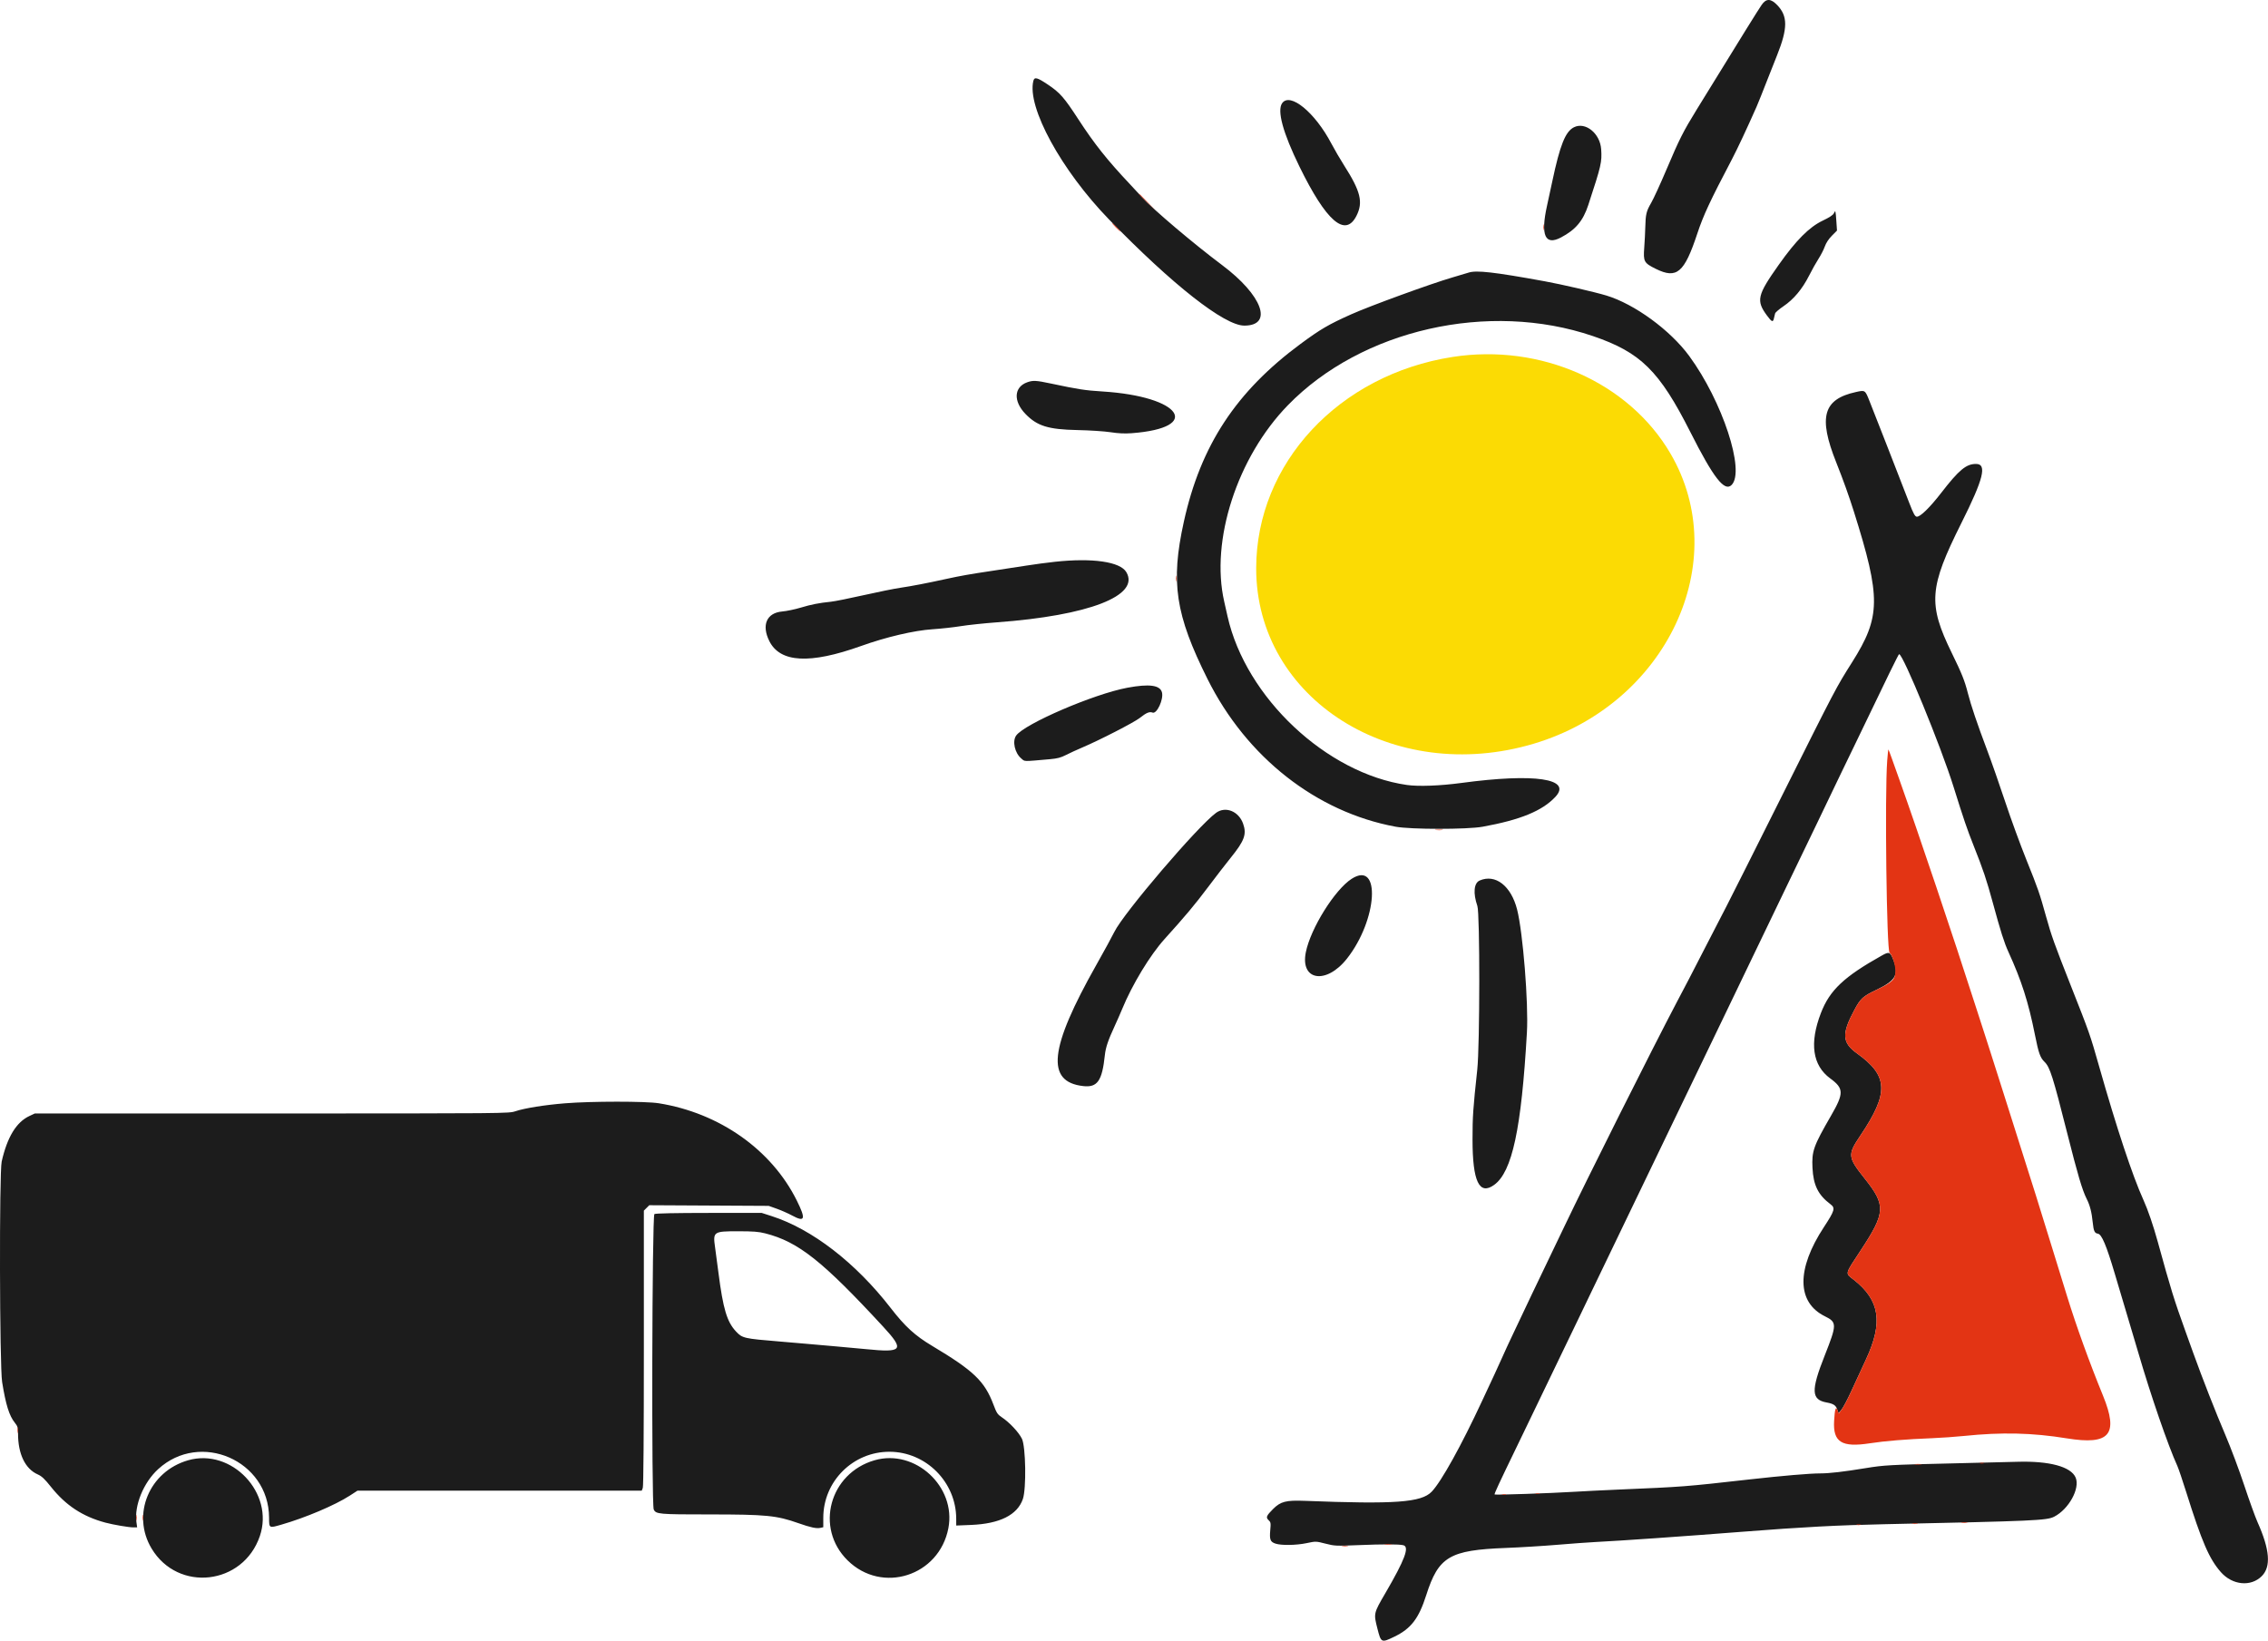 <?xml version="1.0" encoding="UTF-8"?>
<svg width="349.72" height="253.01" version="1.1" viewBox="0 0 349.724 253.011" xmlns="http://www.w3.org/2000/svg" xmlns:cc="http://creativecommons.org/ns#" xmlns:dc="http://purl.org/dc/elements/1.1/" xmlns:rdf="http://www.w3.org/1999/02/22-rdf-syntax-ns#">
<g transform="translate(-25.216 -23.454)" fill-rule="evenodd">
<path d="m296.86 24.209c-0.576 0.836-2.686 4.237-9.952 16.041-2.16 3.509-2.701 4.579-4.724 9.351-0.937 2.21-1.997 4.52-2.355 5.133-0.747 1.278-0.864 1.761-0.91 3.749-0.018 0.788-0.092 2.221-0.164 3.184-0.158 2.128-0.039 2.344 1.793 3.249 3.227 1.593 4.385 0.61 6.383-5.419 0.948-2.859 1.954-5.02 5.356-11.497 0.819-1.559 2.341-4.805 3.789-8.083 0.232-0.525 1.013-2.474 1.669-4.167 0.213-0.55 0.886-2.251 1.495-3.779 1.657-4.155 1.665-6.019 0.031-7.724-1.002-1.046-1.71-1.057-2.411-0.038m-112.3 11.718c-1.015 4.042 4.317 13.802 11.682 21.384 9.803 10.092 17.785 16.356 20.843 16.356 4.51 0 2.791-4.685-3.424-9.336-4.322-3.233-10.694-8.63-12.318-10.432-0.405-0.449-1.23-1.341-1.835-1.982-3.561-3.777-5.513-6.232-8.022-10.084-2.196-3.373-2.828-4.091-4.706-5.347-1.641-1.098-2.059-1.203-2.22-0.559m38.36 3.443c-0.806 1.151 0.126 4.562 2.664 9.757 4.14 8.472 7.082 11.012 8.803 7.598 1.05-2.083 0.639-3.765-1.887-7.725-0.614-0.962-1.512-2.5-1.994-3.417-2.53-4.805-6.369-7.949-7.586-6.213m44.991 3.712c-1.316 0.665-2.145 2.737-3.329 8.322-0.216 1.015-0.586 2.726-0.823 3.802-1.006 4.559-0.291 6.163 2.169 4.862 2.25-1.189 3.397-2.554 4.199-4.996 2.004-6.101 2.124-6.618 1.988-8.605-0.168-2.448-2.44-4.277-4.204-3.385m40.081 13.271c-0.121 0.266-0.687 0.637-1.714 1.126-2.077 0.987-4.102 3.022-6.784 6.815-3.325 4.702-3.512 5.514-1.802 7.831 0.734 0.994 0.92 1.067 1.064 0.417 0.056-0.252 0.138-0.591 0.182-0.754 0.044-0.162 0.629-0.664 1.299-1.117 1.559-1.052 2.893-2.647 3.931-4.698 0.448-0.886 1.109-2.067 1.47-2.625s0.795-1.406 0.964-1.885c0.196-0.553 0.595-1.158 1.093-1.661l0.784-0.791-0.099-1.464c-0.112-1.663-0.138-1.741-0.388-1.194m-56.331 9.144c-0.229 0.075-1.354 0.411-2.5 0.746-3.352 0.98-12.653 4.371-15.584 5.681-3.483 1.558-4.739 2.291-7.799 4.551-9.964 7.359-15.421 15.672-18.015 27.442-2.06 9.351-1.313 14.306 3.661 24.269 6.018 12.053 16.768 20.492 28.987 22.755 2.343 0.434 11.029 0.438 13.416 6e-3 5.815-1.052 9.201-2.44 11.222-4.601 2.632-2.814-3.16-3.676-14.472-2.154-3.317 0.446-6.626 0.569-8.416 0.313-12.396-1.773-24.85-13.484-27.66-26.007-0.195-0.87-0.426-1.894-0.513-2.277-2.15-9.429 2.009-22.251 9.821-30.279 11.365-11.678 30.981-16.128 47.018-10.667 7.373 2.511 10.268 5.363 15.053 14.833 3.564 7.053 5.258 9.224 6.346 8.136 2.131-2.131-1.42-12.93-6.548-19.911-2.929-3.987-8.432-7.999-12.767-9.308-1.771-0.535-6.915-1.723-9.5-2.194-7.829-1.428-10.533-1.735-11.75-1.334m-68.044 16.908c-2.062 0.736-2.179 2.922-0.262 4.897 1.796 1.85 3.506 2.38 7.972 2.471 1.914 0.039 4.177 0.186 5.146 0.335 1.22 0.187 2.175 0.231 3.25 0.15 11.014-0.831 7.642-5.674-4.479-6.433-2.738-0.172-3.711-0.321-8-1.231-2.262-0.48-2.741-0.505-3.627-0.189m127.76 1.51c-5.029 1.103-5.801 3.853-3.033 10.801 1.077 2.705 1.975 5.205 2.735 7.617 4.201 13.336 4.165 16.228-0.293 23.279-2.448 3.874-2.485 3.944-10.661 20.305-4.26 8.525-8.16 16.287-8.666 17.25-0.507 0.962-1.842 3.55-2.967 5.75s-2.4 4.675-2.834 5.5-1.282 2.437-1.884 3.583c-3.909 7.434-13.814 27.199-17.331 34.583-0.873 1.834-2.24 4.684-3.037 6.334-0.798 1.65-1.696 3.525-1.997 4.166-0.73 1.555-1.837 3.892-3.001 6.334-0.524 1.1-1.199 2.562-1.5 3.25-0.301 0.687-0.847 1.887-1.214 2.666-0.366 0.779-1.239 2.652-1.941 4.161-3.194 6.872-6.282 12.436-7.762 13.986-1.595 1.671-5.629 1.964-19.53 1.421-2.954-0.116-3.772 0.093-4.943 1.264-1.022 1.023-1.134 1.294-0.697 1.701 0.35 0.326 0.37 0.444 0.267 1.575-0.13 1.439 9e-3 1.791 0.812 2.057 0.898 0.296 3.189 0.261 4.785-0.074 1.438-0.302 1.444-0.302 2.915 0.075 1.415 0.363 1.62 0.372 5.058 0.231 3.871-0.158 6.284-0.154 6.952 0.014 0.982 0.247 0.237 2.231-2.783 7.411-1.806 3.098-1.807 3.105-1.218 5.428 0.563 2.218 0.607 2.24 2.61 1.271 2.577-1.248 3.766-2.795 4.918-6.398 1.904-5.959 3.585-6.958 12.271-7.292 2.2-0.084 5.762-0.302 7.916-0.484 2.154-0.181 4.779-0.373 5.834-0.426 3.962-0.199 13.526-0.867 22.833-1.594 9.176-0.717 14.557-1.003 21.833-1.157 23.106-0.491 25.001-0.575 26.139-1.155 2.26-1.153 4.024-4.362 3.318-6.034-0.712-1.687-4.065-2.591-9.04-2.436-1.375 0.042-6.1 0.159-10.5 0.259-9.104 0.207-10.027 0.258-12.814 0.715-3.416 0.56-5.606 0.815-7.009 0.816-1.629 1e-3 -5.875 0.362-10.927 0.93-10.055 1.131-10.122 1.136-20.25 1.567-2.292 0.097-5.367 0.251-6.833 0.341-3.682 0.226-12.123 0.51-12.222 0.411-0.082-0.082 0.637-1.629 3.604-7.75 0.911-1.88 2.484-5.142 3.495-7.25 1.012-2.109 2.493-5.184 3.292-6.834 0.8-1.65 1.848-3.825 2.331-4.833 0.482-1.008 1.401-2.921 2.042-4.25 0.64-1.329 2.066-4.292 3.169-6.583 1.102-2.292 2.564-5.329 3.249-6.75 3.77-7.817 5.758-11.946 6.541-13.584 1.107-2.317 2.639-5.497 4.497-9.333 0.799-1.65 2.263-4.687 3.252-6.75 0.99-2.062 2.378-4.95 3.086-6.417 1.409-2.921 1.939-4.023 6.374-13.25 1.652-3.437 3.799-7.889 4.772-9.893 0.972-2.004 1.768-3.663 1.768-3.685 0-0.023 0.833-1.758 1.851-3.856 1.018-2.099 2.246-4.641 2.73-5.649 4.568-9.522 6.229-12.917 6.321-12.917 0.612 0 6.414 14.136 8.381 20.417 1.607 5.133 2.092 6.554 3.096 9.083 1.496 3.766 1.995 5.249 2.971 8.834 1.223 4.49 1.748 6.141 2.418 7.609 2.009 4.396 3.07 7.713 4.073 12.737 0.574 2.874 0.809 3.536 1.488 4.201 0.829 0.81 1.276 2.216 3.489 10.97 1.65 6.523 2.314 8.766 3.006 10.149 0.51 1.02 0.773 2.048 0.937 3.667 0.132 1.298 0.283 1.626 0.78 1.697 0.597 0.085 1.315 1.781 2.63 6.22 0.652 2.2 1.635 5.5 2.184 7.333s1.185 3.971 1.413 4.75c1.957 6.698 4.591 14.339 6.05 17.553 0.174 0.383 0.776 2.16 1.338 3.947 2.432 7.744 3.558 10.348 5.355 12.39 1.78 2.023 4.628 2.304 6.309 0.623 1.457-1.457 1.249-4.077-0.66-8.346-0.348-0.78-1.269-3.329-2.045-5.667s-2.083-5.825-2.905-7.75c-1.514-3.548-3.54-8.723-4.96-12.667-0.429-1.191-0.955-2.654-1.169-3.25-1.811-5.032-2.265-6.499-4.284-13.833-0.706-2.566-1.527-4.964-2.224-6.5-1.673-3.684-4.136-11.108-6.813-20.532-1.417-4.987-1.462-5.115-4.431-12.635-2.462-6.232-2.961-7.627-3.757-10.5-1.005-3.624-1.246-4.32-3.023-8.73-0.956-2.372-2.436-6.422-3.289-9-0.853-2.577-2.116-6.186-2.807-8.02-1.515-4.017-2.473-6.854-2.949-8.725-0.492-1.936-0.926-3.023-2.483-6.207-3.689-7.548-3.502-10.087 1.482-20.037 3.425-6.836 3.986-9.114 2.249-9.114-1.512 0-2.625 0.924-5.333 4.427-1.794 2.321-3.295 3.782-3.808 3.707-0.271-0.04-0.506-0.471-1.118-2.051-2.005-5.181-5.168-13.284-6.148-15.75-0.696-1.752-0.673-1.736-2.126-1.418m-123.52 26.178c-1.221 0.132-3.171 0.392-4.333 0.578-1.163 0.185-3.598 0.558-5.413 0.828-3.301 0.491-4.844 0.765-7.034 1.246-2.924 0.642-5.308 1.102-6.959 1.342-0.987 0.143-3.574 0.664-5.75 1.157-2.177 0.493-4.445 0.946-5.041 1.006-1.822 0.185-3.013 0.419-4.666 0.917-0.871 0.263-2.146 0.527-2.834 0.588-2.395 0.211-3.213 2.097-1.981 4.564 1.667 3.336 6.247 3.583 14.125 0.764 3.922-1.403 8.201-2.404 11.077-2.592 1.268-0.082 3.218-0.298 4.334-0.478s3.604-0.443 5.529-0.585c14.213-1.045 22.129-4.112 19.984-7.743-0.95-1.607-5.215-2.223-11.038-1.592m11.202 19.419c-5.173 0.962-15.889 5.574-17.157 7.384-0.611 0.873-0.206 2.683 0.789 3.52 0.599 0.504 0.136 0.493 4.47 0.112 1.093-0.096 1.645-0.242 2.416-0.638 0.55-0.283 1.675-0.8 2.5-1.15 2.685-1.137 8.017-3.878 8.895-4.571 1.033-0.817 1.485-1.005 1.977-0.821 0.652 0.243 1.713-2.037 1.445-3.106-0.284-1.131-1.952-1.36-5.335-0.73m13.668 19.297c-2.817 2.06-14.265 15.464-15.679 18.358-0.336 0.687-1.585 2.975-2.775 5.083-7.266 12.87-7.826 18.033-2.028 18.693 2.189 0.249 2.919-0.794 3.34-4.776 0.124-1.18 0.508-2.315 1.522-4.5 0.361-0.78 0.872-1.942 1.136-2.584 1.559-3.797 4.311-8.338 6.565-10.833 3.219-3.564 4.66-5.284 6.678-7.974 1.18-1.573 2.752-3.609 3.493-4.526 2.136-2.643 2.5-3.639 1.925-5.268-0.679-1.926-2.715-2.742-4.177-1.673m20.925 10.165c-2.601 1.663-6.328 7.627-7.077 11.324-0.892 4.399 3.142 5.036 6.333 1.001 4.725-5.976 5.283-15.228 0.744-12.325m19.728 0.27c-0.894 0.389-1.035 1.949-0.355 3.923 0.402 1.167 0.389 21.477-0.016 25.25-0.655 6.102-0.73 7.194-0.73 10.75-1e-3 6.489 1.041 8.676 3.339 7.011 2.777-2.011 4.197-8.624 5.048-23.511 0.258-4.511-0.614-15.421-1.514-18.957-0.929-3.649-3.348-5.52-5.772-4.466m62.031 11.558c-5.855 3.279-8.052 5.351-9.41 8.873-1.791 4.644-1.302 8.078 1.437 10.089 2.108 1.547 2.124 2.277 0.126 5.737-2.719 4.709-2.989 5.468-2.864 8.057 0.128 2.671 0.879 4.186 2.779 5.611 0.768 0.575 0.652 0.975-1.021 3.525-4.254 6.485-4.195 11.606 0.159 13.752 1.866 0.919 1.864 1.251-0.036 6.059-2.137 5.404-2.078 6.802 0.303 7.233 1.043 0.189 1.42 0.437 1.629 1.071l0.196 0.593 0.464-0.556c0.256-0.306 0.931-1.577 1.502-2.826 0.571-1.248 1.591-3.454 2.267-4.902 2.668-5.714 2.149-9.143-1.864-12.296-1.369-1.076-1.452-0.724 1.077-4.57 3.813-5.799 3.878-6.914 0.64-10.991-2.678-3.372-2.713-3.704-0.705-6.691 4.422-6.581 4.316-9.198-0.513-12.658-2.323-1.665-2.403-3.008-0.403-6.732 0.933-1.736 1.31-2.082 3.309-3.039 3.114-1.49 3.608-2.392 2.63-4.806-0.441-1.089-0.614-1.143-1.702-0.533m-203.05 22.796c-3.17 0.256-6.255 0.75-7.68 1.23-0.999 0.336-1.256 0.339-37.553 0.34l-36.547 2e-3 -0.833 0.39c-2.015 0.942-3.418 3.248-4.273 7.023-0.387 1.708-0.327 31.548 0.069 34 0.567 3.517 1.09 5.194 1.962 6.282 0.429 0.537 0.492 0.751 0.492 1.678 0 3.147 1.105 5.433 3.04 6.288 0.621 0.275 1.057 0.686 2.042 1.923 2.279 2.863 4.884 4.574 8.391 5.512 1.224 0.327 3.616 0.734 4.314 0.734h0.578l-0.109-0.792c-0.356-2.588 1.087-6.118 3.349-8.191 6.483-5.941 17.055-1.332 17.102 7.456 0.01 1.676-0.025 1.656 1.884 1.108 3.711-1.066 8.285-3.004 10.56-4.476l1.193-0.772h43.831l0.162-0.427c0.103-0.27 0.163-8.244 0.163-21.591v-21.163l0.417-0.417 0.417-0.417 9.208 0.049 9.208 0.05 1.25 0.443c0.688 0.244 1.748 0.713 2.356 1.042 1.998 1.08 2.158 0.573 0.728-2.307-3.895-7.845-11.932-13.508-21.291-15.002-2.032-0.325-10.376-0.322-14.43 5e-3m13.762 17.082c-0.363 0.211-0.463 44.762-0.102 45.554 0.331 0.727 0.772 0.766 8.573 0.766 8.756 0 10.363 0.158 13.737 1.349 1.852 0.654 2.783 0.855 3.362 0.728l0.472-0.103v-1.452c0-5.631 4.585-10.202 10.219-10.186 5.623 0.016 10.262 4.671 10.278 10.312l3e-3 1.065 2.291-0.093c4.427-0.181 7.136-1.537 7.984-3.997 0.552-1.599 0.449-8.085-0.147-9.299-0.489-0.996-1.93-2.531-3.11-3.312-0.645-0.427-0.792-0.65-1.276-1.937-1.364-3.626-3.043-5.236-9.461-9.07-2.644-1.581-4.168-2.973-6.387-5.838-5.403-6.978-12.123-12.166-18.355-14.17l-1.543-0.497-8.123 5e-3c-5.207 3e-3 -8.228 0.066-8.415 0.175m17.1 2.98c5.098 1.304 8.809 4.243 18.192 14.404 3.322 3.599 2.997 4.019-2.667 3.447-0.917-0.092-3.017-0.285-4.667-0.428-1.65-0.142-3.787-0.33-4.75-0.416-0.962-0.086-2.725-0.237-3.916-0.335-5.477-0.451-5.732-0.509-6.691-1.526-1.41-1.496-2.004-3.471-2.722-9.056-0.188-1.467-0.424-3.239-0.524-3.939-0.343-2.408-0.245-2.478 3.505-2.478 2.397 0 3.205 0.063 4.24 0.327m-88.998 34.99c-6.009 1.72-8.77 8.377-5.64 13.6 4.08 6.81 14.118 5.664 16.698-1.907 2.261-6.63-4.344-13.615-11.058-11.693m105.86-6e-3c-6.967 2-9.248 10.434-4.175 15.439 5.308 5.237 14.122 2.426 15.543-4.957 1.235-6.409-5.126-12.274-11.368-10.482" fill="#1c1c1c"/>
<path d="m200.83 53.379c0 0.025 0.582 0.607 1.292 1.292l1.292 1.246-1.246-1.292c-1.157-1.2-1.338-1.368-1.338-1.246m-3.583 5.121c0.358 0.367 0.688 0.667 0.734 0.667s-0.209-0.3-0.567-0.667-0.689-0.667-0.735-0.667c-0.045 0 0.21 0.3 0.568 0.667m65.962 0c0 0.413 0.033 0.581 0.072 0.375 0.04-0.206 0.04-0.544 0-0.75-0.039-0.206-0.072-0.038-0.072 0.375m-56.667 54.167c0 0.412 0.033 0.581 0.073 0.375 0.039-0.207 0.039-0.544 0-0.75-0.04-0.207-0.073-0.038-0.073 0.375m109.68 28.114c-0.389 5.12-0.09 29.326 0.366 29.596 0.35 0.207 0.904 1.907 0.898 2.754-0.01 1.38-0.387 1.758-3.005 3.01-1.999 0.957-2.376 1.303-3.309 3.039-2 3.724-1.92 5.067 0.403 6.732 4.829 3.46 4.935 6.077 0.513 12.658-2.008 2.987-1.973 3.319 0.705 6.691 3.238 4.077 3.173 5.192-0.64 10.991-2.529 3.846-2.446 3.494-1.077 4.57 4.013 3.153 4.533 6.585 1.863 12.296-0.677 1.448-1.668 3.596-2.203 4.774-0.534 1.178-1.196 2.452-1.471 2.832l-0.5 0.689-0.194-0.476c-0.28-0.685-0.428-0.227-0.535 1.654-0.185 3.252 1.167 4.101 5.479 3.439 2.404-0.369 5.55-0.627 9.644-0.79 1.42-0.057 3.633-0.212 4.916-0.346 5.795-0.601 10.543-0.49 15.834 0.369 6.64 1.079 8.044-0.578 5.586-6.596-2.097-5.133-4.089-10.644-5.513-15.25-0.283-0.917-1.29-4.18-2.237-7.25-2.375-7.699-3.023-9.771-4.588-14.667-0.748-2.338-1.471-4.625-1.608-5.083-0.136-0.459-0.85-2.709-1.585-5-0.735-2.292-1.559-4.88-1.831-5.75-0.271-0.871-0.596-1.884-0.722-2.25-0.126-0.367-0.842-2.579-1.592-4.917-3.367-10.493-8.814-26.683-11.635-34.583-0.458-1.284-1.033-2.896-1.277-3.584-0.245-0.687-0.468-1.273-0.497-1.302-0.028-0.029-0.113 0.758-0.188 1.75m-69.602 10.673c0.3 0.037 0.75 0.036 1-2e-3s5e-3 -0.068-0.545-0.067-0.755 0.032-0.455 0.069m-221.55 68.046c0 6.921 0.021 9.752 0.046 6.292 0.025-3.461 0.025-9.123 0-12.584-0.025-3.46-0.046-0.629-0.046 6.292m2.8 24.5c0 0.412 0.032 0.581 0.072 0.375s0.04-0.544 0-0.75-0.072-0.037-0.072 0.375m302.66 5.115c0.16 0.042 0.423 0.042 0.583 0s0.029-0.076-0.292-0.076-0.452 0.034-0.291 0.076m-10 0.171c0.252 0.038 0.664 0.038 0.916 0s0.046-0.069-0.458-0.069-0.71 0.031-0.458 0.069m-58.5 4.496c0.16 0.041 0.423 0.041 0.583 0 0.16-0.042 0.029-0.077-0.292-0.077s-0.452 0.035-0.291 0.077m-5.167 0.166c0.16 0.042 0.423 0.042 0.583 0 0.161-0.042 0.029-0.076-0.291-0.076-0.321 0-0.452 0.034-0.292 0.076m-210.66 3.552c0 0.412 0.033 0.581 0.072 0.375 0.04-0.206 0.04-0.544 0-0.75-0.039-0.206-0.072-0.038-0.072 0.375m1 0c0 0.412 0.033 0.581 0.072 0.375 0.04-0.206 0.04-0.544 0-0.75-0.039-0.206-0.072-0.038-0.072 0.375m280.5 0.786c0.253 0.039 0.628 0.038 0.833-2e-3s-2e-3 -0.071-0.461-0.07c-0.458 2e-3 -0.626 0.034-0.372 0.072m-7.586 0.165c0.206 0.04 0.544 0.04 0.75 0s0.037-0.072-0.375-0.072c-0.413 0-0.581 0.032-0.375 0.072m-8.583 0.164c0.16 0.042 0.423 0.042 0.583 0s0.029-0.076-0.292-0.076-0.452 0.034-0.291 0.076m-72.747 3.006c0.299 0.037 0.749 0.036 1-2e-3 0.25-0.038 5e-3 -0.068-0.545-0.067s-0.755 0.032-0.455 0.069m-6.584 0.332c0.253 0.038 0.628 0.037 0.833-2e-3 0.205-0.04-2e-3 -0.071-0.461-0.07-0.458 1e-3 -0.626 0.034-0.372 0.072" fill="#e33414"/>
<path d="m249.21 78.497c-17.555 2.727-30.276 16.412-30.291 32.586-0.019 20.177 21.135 33.536 42.83 27.048 20.464-6.119 30.795-28.084 21.046-44.748-6.421-10.976-20.003-16.996-33.585-14.886" fill="#fbdb04"/>
</g>
</svg>
